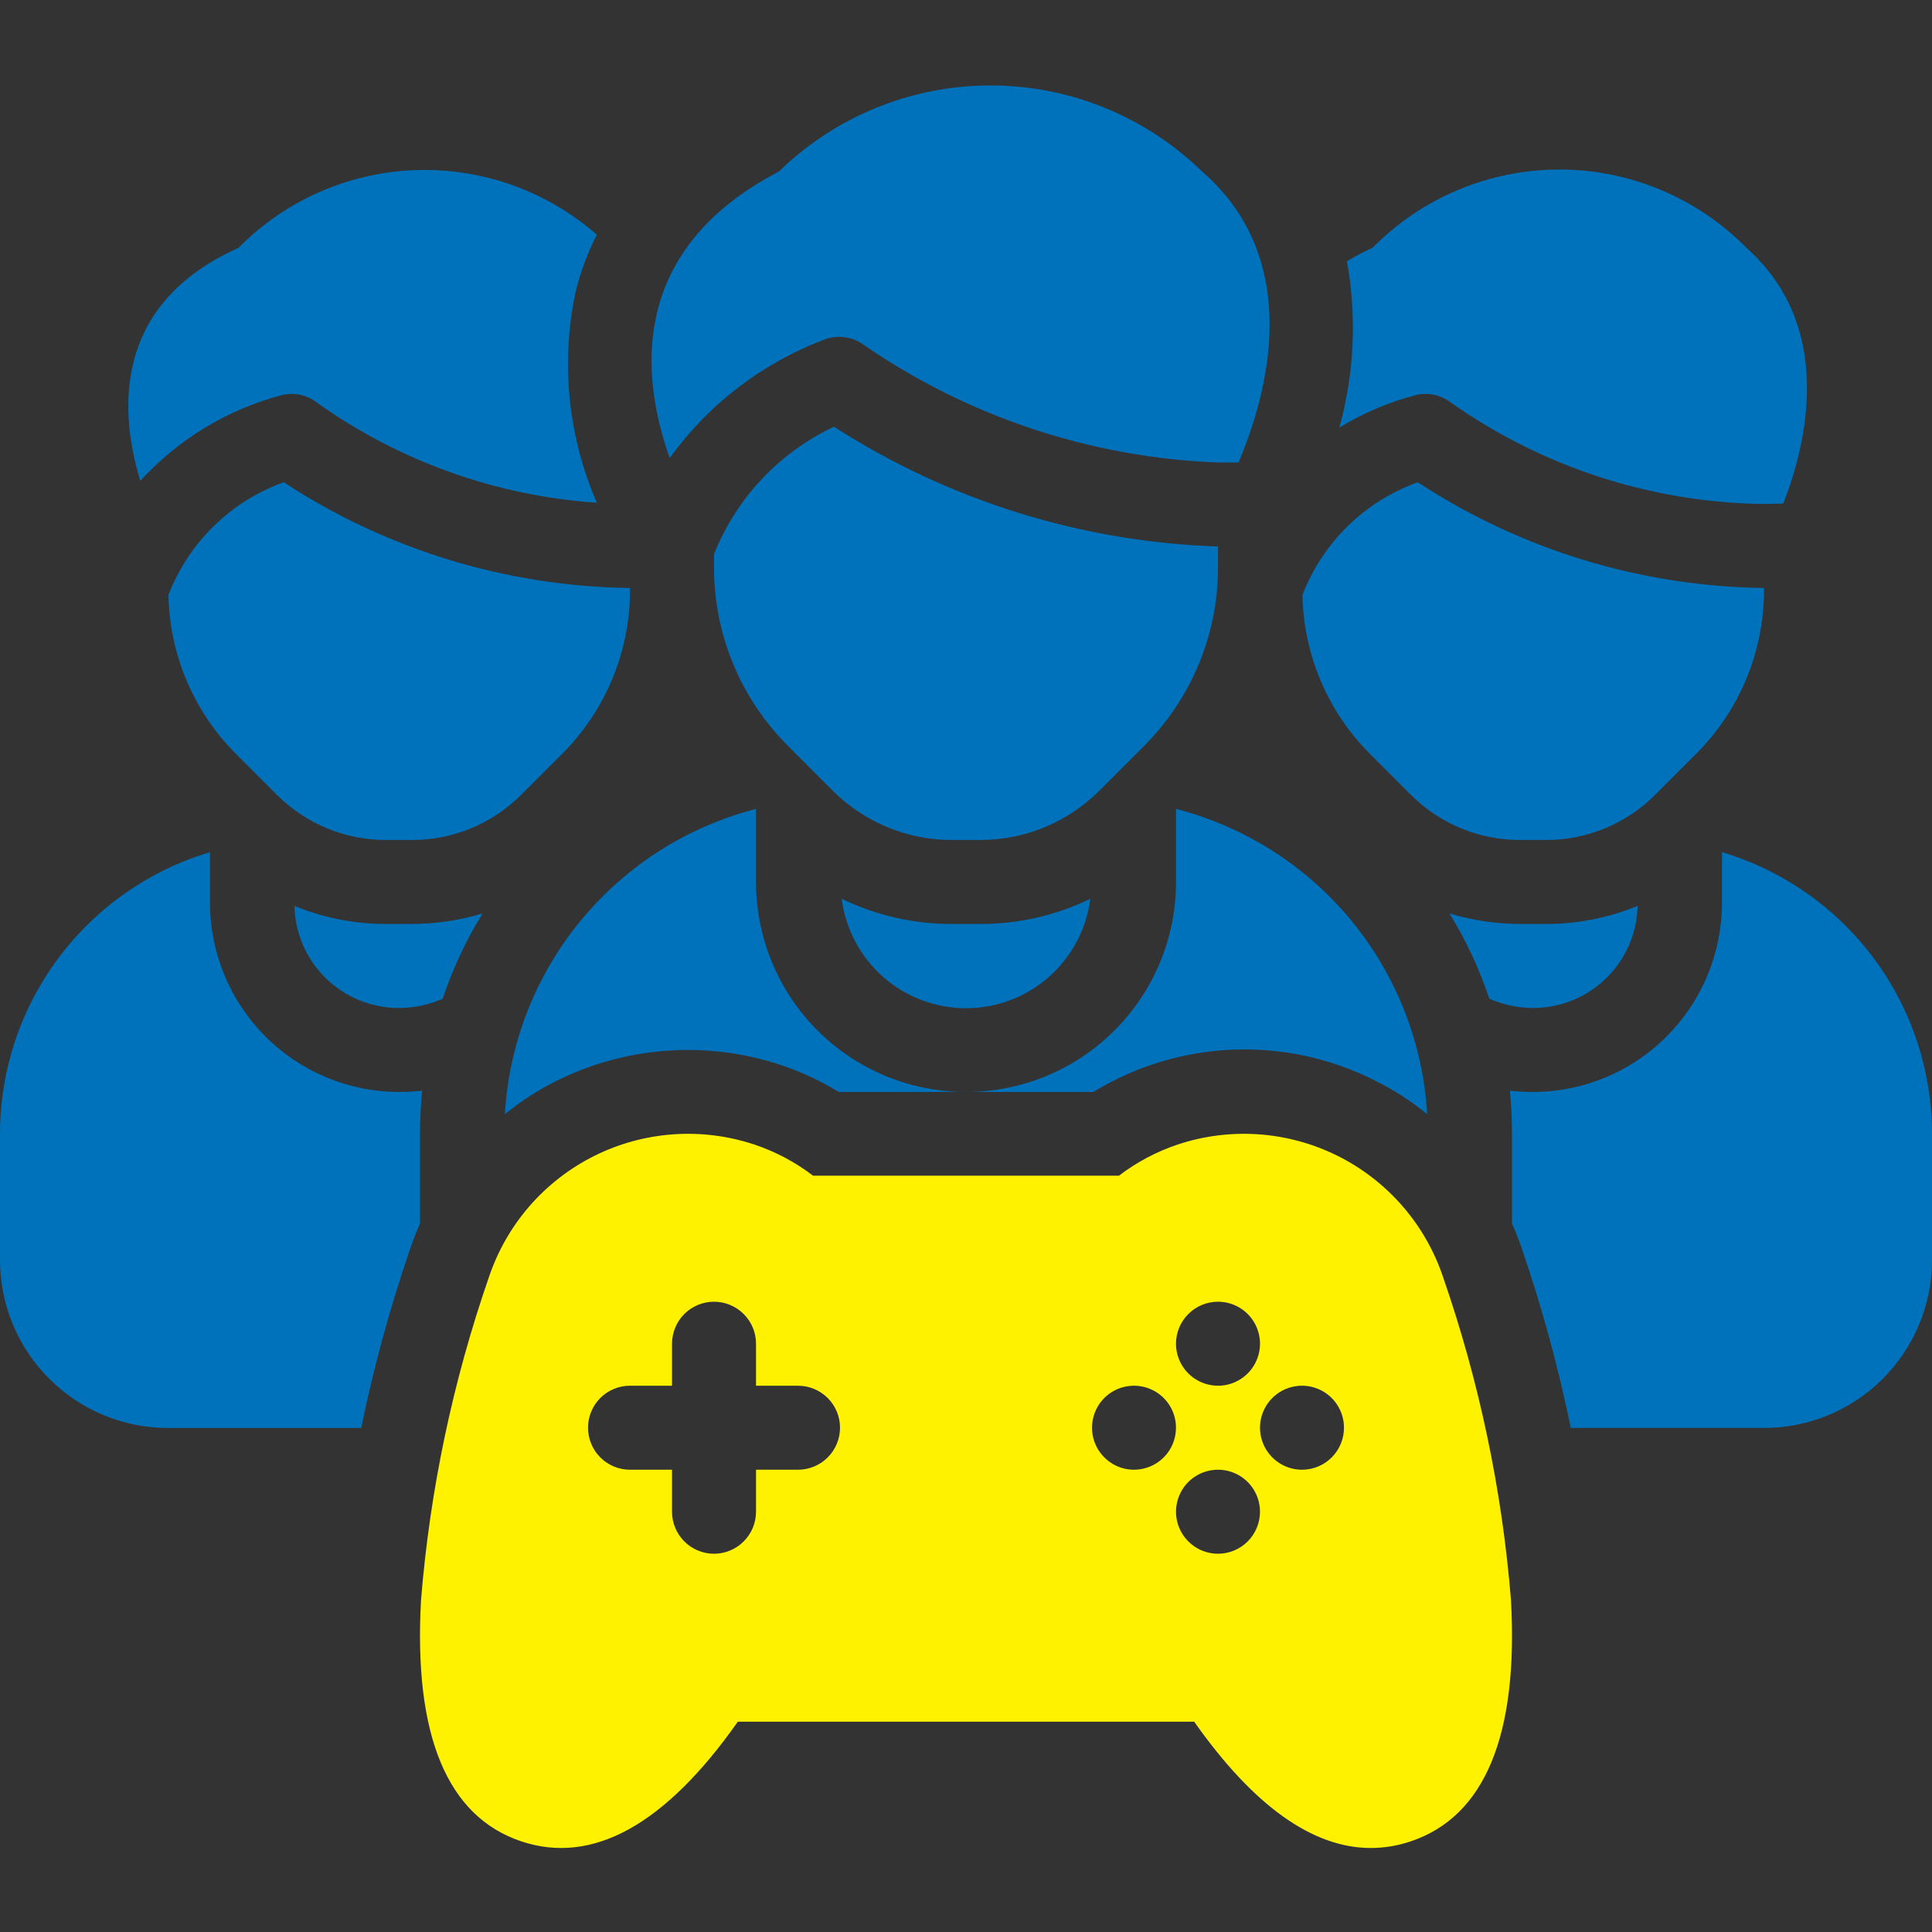 <svg xmlns="http://www.w3.org/2000/svg" width="48" height="48" viewBox="0 0 48 48"
    fill="none">
    <rect x="0" y="0" width="48" height="48" fill="#333333" stroke="none"/>
    <path
        d="M10.487 27.098C10.456 27.453 10.435 27.808 10.435 28.173V30.396C10.341 30.615 10.247 30.845 10.174 31.074C9.681 32.515 9.28 33.986 8.974 35.478H4.174C3.067 35.478 2.005 35.038 1.223 34.255C0.44 33.472 0 32.411 0 31.304V28.173C0 26.6 0.508 25.069 1.448 23.808C2.388 22.546 3.71 21.622 5.217 21.172V22.434C5.219 23.679 5.715 24.872 6.595 25.752C7.475 26.633 8.668 27.128 9.913 27.13C10.105 27.13 10.296 27.119 10.487 27.098ZM14.828 12.49C12.326 12.321 9.92 11.461 7.878 10.006C7.76 9.914 7.624 9.848 7.478 9.814C7.332 9.779 7.18 9.778 7.033 9.808C5.668 10.162 4.436 10.905 3.485 11.947C2.963 10.225 2.786 7.565 5.927 6.156C7.09 4.977 8.659 4.287 10.313 4.227C11.968 4.167 13.583 4.741 14.828 5.832C14.594 6.29 14.415 6.773 14.296 7.272C13.928 9.025 14.114 10.848 14.828 12.49Z"
        fill="#0072BC" />
    <path
        d="M11.989 22.695C11.578 23.36 11.245 24.071 10.998 24.813C10.656 24.964 10.287 25.042 9.913 25.043C9.234 25.044 8.582 24.78 8.096 24.305C7.61 23.831 7.33 23.186 7.315 22.507C8.036 22.804 8.809 22.956 9.589 22.956H10.236C10.83 22.954 11.421 22.866 11.989 22.695ZM7.05 11.982C6.399 12.215 5.806 12.586 5.312 13.069C4.818 13.553 4.433 14.137 4.185 14.782C4.212 16.262 4.81 17.675 5.855 18.724L6.88 19.748C7.235 20.104 7.656 20.385 8.12 20.578C8.584 20.77 9.082 20.869 9.584 20.869H10.242C10.744 20.869 11.242 20.77 11.706 20.578C12.17 20.385 12.591 20.104 12.946 19.748L13.971 18.724C15.047 17.647 15.652 16.188 15.652 14.665V14.608C12.593 14.571 9.608 13.659 7.05 11.982ZM48 28.173V31.304C48 32.411 47.56 33.472 46.777 34.255C45.995 35.038 44.933 35.477 43.826 35.477H39.026C38.72 33.986 38.319 32.515 37.826 31.074C37.753 30.845 37.659 30.615 37.565 30.396V28.173C37.565 27.808 37.544 27.453 37.513 27.098C37.703 27.119 37.895 27.13 38.087 27.13C39.332 27.128 40.525 26.633 41.405 25.752C42.285 24.872 42.781 23.679 42.782 22.434V21.172C44.29 21.622 45.612 22.546 46.552 23.808C47.492 25.069 47.999 26.6 48 28.173ZM44.306 12.511L43.805 12.521C41.026 12.484 38.324 11.607 36.052 10.006C35.934 9.914 35.797 9.848 35.651 9.814C35.505 9.779 35.354 9.778 35.207 9.808C34.526 9.982 33.876 10.256 33.276 10.622C33.648 9.276 33.713 7.864 33.464 6.49C33.67 6.366 33.882 6.254 34.101 6.156C34.707 5.54 35.43 5.051 36.227 4.718C37.025 4.384 37.88 4.212 38.744 4.212C39.608 4.212 40.464 4.384 41.261 4.718C42.058 5.051 42.781 5.54 43.388 6.156C45.579 8.107 44.901 10.977 44.306 12.511Z"
        fill="#0072BC" />
    <path
        d="M40.685 22.507C40.67 23.186 40.39 23.831 39.904 24.305C39.418 24.78 38.766 25.044 38.087 25.043C37.713 25.042 37.344 24.964 37.002 24.813C36.755 24.071 36.422 23.36 36.011 22.695C36.579 22.866 37.17 22.954 37.764 22.956H38.411C39.191 22.956 39.964 22.804 40.685 22.507ZM35.224 11.982C34.573 12.215 33.98 12.586 33.486 13.069C32.992 13.553 32.607 14.137 32.359 14.782C32.386 16.262 32.984 17.675 34.029 18.724L35.054 19.748C35.409 20.104 35.83 20.385 36.294 20.578C36.759 20.77 37.256 20.869 37.758 20.869H38.416C38.918 20.869 39.416 20.77 39.88 20.578C40.344 20.385 40.765 20.104 41.12 19.748L42.145 18.724C43.221 17.647 43.826 16.188 43.826 14.665V14.608C40.767 14.571 37.782 13.659 35.224 11.982ZM24 27.13H20.838C20.388 26.855 19.909 26.631 19.409 26.462C17.573 25.851 15.57 25.989 13.837 26.848C13.375 27.076 12.941 27.356 12.543 27.683C12.646 25.92 13.305 24.236 14.427 22.873C15.548 21.51 17.073 20.538 18.783 20.097V21.912C18.783 23.296 19.332 24.623 20.311 25.602C21.289 26.58 22.616 27.13 24 27.13ZM35.458 27.683C35.06 27.356 34.626 27.076 34.164 26.848C33.069 26.294 31.852 26.029 30.626 26.078C29.401 26.128 28.208 26.49 27.162 27.13H24C25.384 27.13 26.711 26.58 27.689 25.602C28.668 24.623 29.218 23.296 29.218 21.912V20.097C30.927 20.538 32.452 21.51 33.574 22.873C34.695 24.236 35.355 25.92 35.458 27.683ZM20.521 8.421C20.68 8.369 20.848 8.356 21.013 8.383C21.178 8.409 21.334 8.475 21.468 8.575C24.063 10.36 27.113 11.372 30.261 11.49H30.77C31.482 9.814 32.419 6.481 29.866 4.262C28.459 2.89 26.573 2.123 24.608 2.123C22.644 2.123 20.758 2.89 19.351 4.262C15.635 6.197 15.9 9.296 16.638 11.38C17.611 10.031 18.963 9.001 20.521 8.421Z"
        fill="#0072BC" />
    <path
        d="M37.54 39.756C37.319 37.019 36.751 34.322 35.852 31.727C35.412 30.416 34.469 29.333 33.231 28.716C31.993 28.1 30.56 28 29.249 28.439C28.727 28.615 28.238 28.875 27.801 29.209H20.199C19.762 28.875 19.273 28.615 18.751 28.439C17.44 28 16.007 28.1 14.769 28.716C13.531 29.333 12.588 30.416 12.148 31.727C11.249 34.322 10.681 37.019 10.46 39.756C10.274 43.116 11.112 45.132 12.951 45.748C14.718 46.339 16.526 45.34 18.331 42.775H29.669C31.139 44.861 32.609 45.913 34.058 45.913C34.395 45.912 34.73 45.857 35.049 45.748C36.888 45.131 37.726 43.115 37.54 39.756ZM30.261 32.341C30.467 32.341 30.669 32.402 30.841 32.517C31.012 32.631 31.146 32.794 31.225 32.985C31.304 33.176 31.325 33.386 31.284 33.588C31.244 33.79 31.145 33.976 30.999 34.122C30.853 34.268 30.667 34.367 30.465 34.408C30.262 34.448 30.052 34.427 29.862 34.348C29.671 34.269 29.508 34.136 29.393 33.964C29.279 33.792 29.217 33.591 29.217 33.384C29.217 33.108 29.327 32.842 29.523 32.647C29.719 32.451 29.984 32.341 30.261 32.341ZM19.826 36.515H18.783V37.558C18.783 37.835 18.673 38.1 18.477 38.296C18.281 38.492 18.016 38.602 17.739 38.602C17.462 38.602 17.197 38.492 17.001 38.296C16.806 38.1 16.696 37.835 16.696 37.558V36.515H15.652C15.376 36.515 15.11 36.405 14.914 36.209C14.719 36.013 14.609 35.748 14.609 35.471C14.609 35.194 14.719 34.929 14.914 34.733C15.11 34.538 15.376 34.428 15.652 34.428H16.696V33.384C16.696 33.108 16.806 32.842 17.001 32.647C17.197 32.451 17.462 32.341 17.739 32.341C18.016 32.341 18.281 32.451 18.477 32.647C18.673 32.842 18.783 33.108 18.783 33.384V34.428H19.826C20.103 34.428 20.368 34.538 20.564 34.733C20.76 34.929 20.87 35.194 20.87 35.471C20.87 35.748 20.76 36.013 20.564 36.209C20.368 36.405 20.103 36.515 19.826 36.515ZM28.174 36.515C27.968 36.515 27.766 36.454 27.594 36.339C27.423 36.224 27.289 36.061 27.21 35.871C27.131 35.68 27.11 35.47 27.151 35.268C27.191 35.065 27.29 34.879 27.436 34.733C27.582 34.587 27.768 34.488 27.97 34.448C28.173 34.408 28.383 34.428 28.573 34.507C28.764 34.586 28.927 34.72 29.042 34.892C29.156 35.063 29.217 35.265 29.217 35.471C29.217 35.748 29.108 36.013 28.912 36.209C28.716 36.405 28.451 36.515 28.174 36.515ZM30.261 38.602C30.055 38.602 29.853 38.541 29.681 38.426C29.51 38.311 29.376 38.148 29.297 37.958C29.218 37.767 29.197 37.557 29.238 37.355C29.278 37.152 29.377 36.966 29.523 36.82C29.669 36.675 29.855 36.575 30.057 36.535C30.26 36.495 30.47 36.515 30.66 36.594C30.851 36.673 31.014 36.807 31.128 36.978C31.243 37.15 31.304 37.352 31.304 37.558C31.304 37.835 31.194 38.1 30.999 38.296C30.803 38.492 30.538 38.602 30.261 38.602ZM32.348 36.515C32.142 36.515 31.94 36.454 31.768 36.339C31.596 36.224 31.463 36.061 31.384 35.871C31.305 35.68 31.284 35.47 31.324 35.268C31.365 35.065 31.464 34.879 31.61 34.733C31.756 34.587 31.942 34.488 32.144 34.448C32.347 34.408 32.556 34.428 32.747 34.507C32.938 34.586 33.101 34.72 33.215 34.892C33.33 35.063 33.391 35.265 33.391 35.471C33.391 35.748 33.281 36.013 33.086 36.209C32.89 36.405 32.625 36.515 32.348 36.515Z"
        fill="#FFF200" />
    <path
        d="M23.642 22.956H24.358C25.304 22.957 26.238 22.743 27.089 22.33C26.993 23.081 26.626 23.772 26.058 24.273C25.489 24.773 24.758 25.049 24 25.049C23.243 25.049 22.511 24.773 21.942 24.273C21.374 23.772 21.007 23.081 20.911 22.33C21.762 22.743 22.696 22.957 23.642 22.956Z"
        fill="#0072BC" />
    <path
        d="M20.719 10.601C23.572 12.438 26.87 13.467 30.261 13.577V13.58V14.102C30.261 15.762 29.601 17.354 28.428 18.528L27.31 19.646C26.922 20.034 26.462 20.341 25.956 20.551C25.449 20.761 24.906 20.869 24.358 20.869H23.642C23.094 20.869 22.551 20.761 22.045 20.551C21.538 20.341 21.078 20.034 20.69 19.646L19.573 18.528C18.399 17.354 17.739 15.762 17.739 14.102V13.766C18.297 12.372 19.361 11.241 20.719 10.601Z"
        fill="#0072BC" />
</svg>